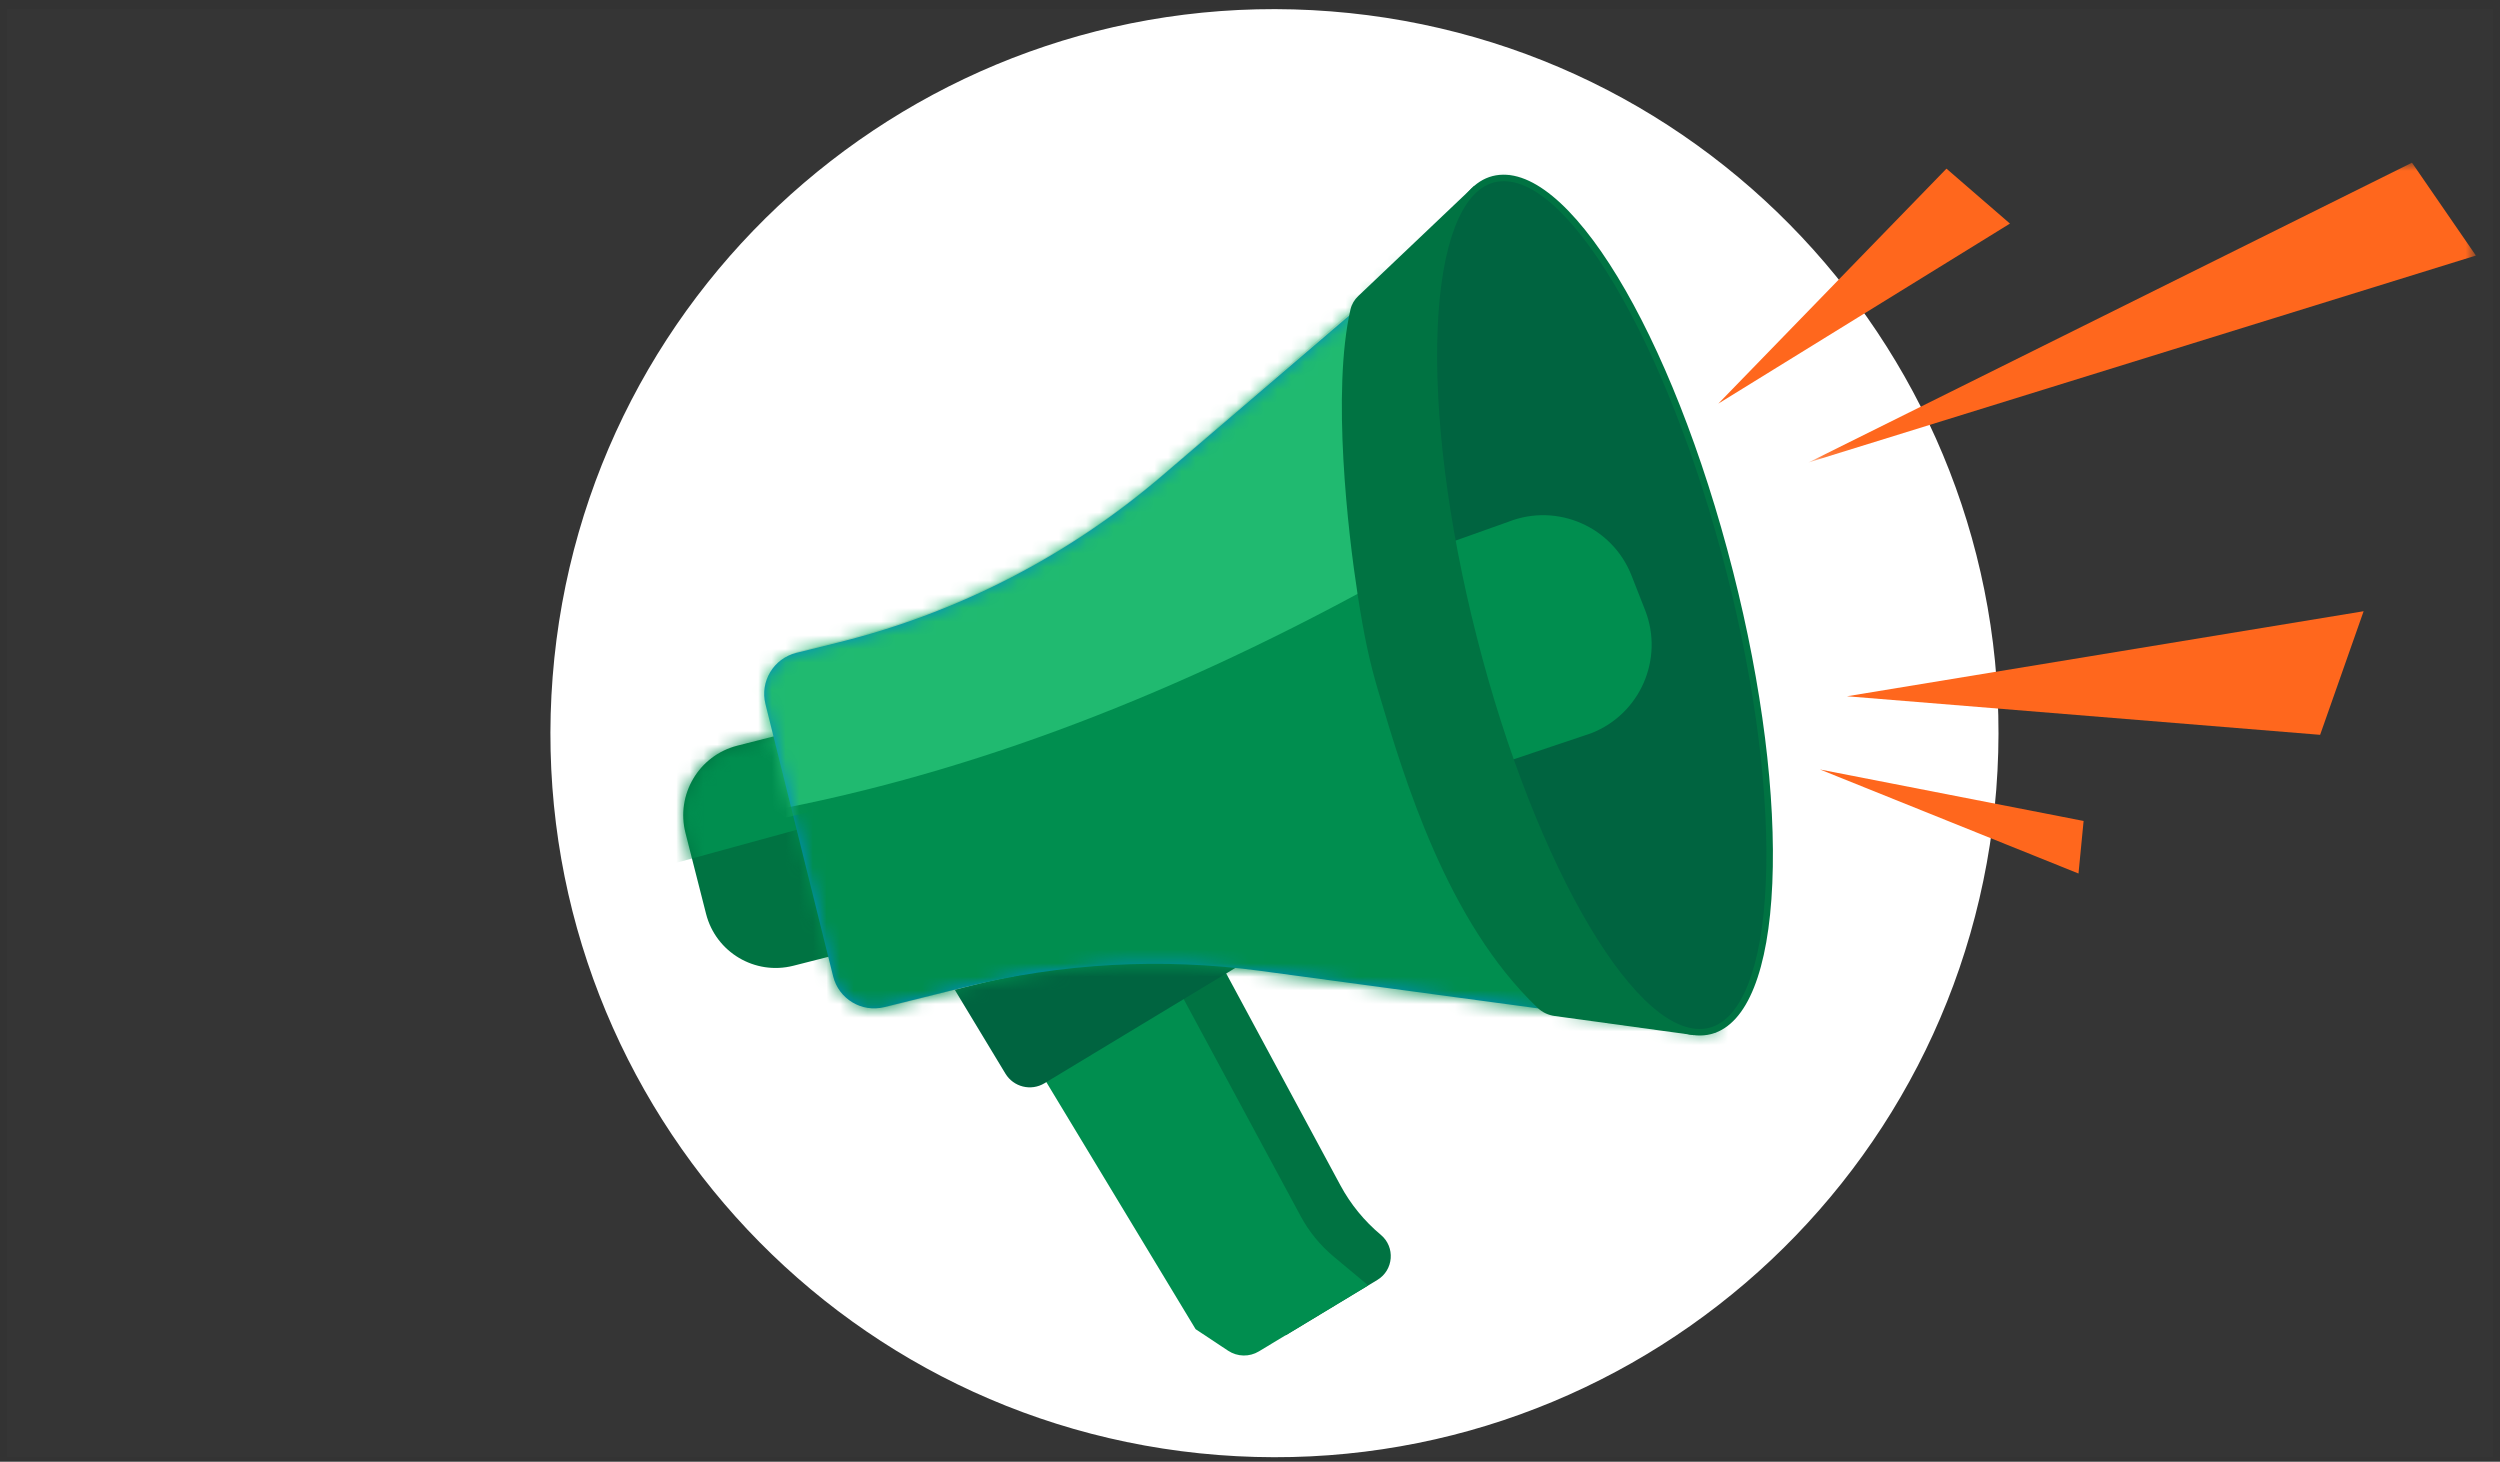 <svg width="183" height="107" viewBox="0 0 183 107" fill="none" xmlns="http://www.w3.org/2000/svg">
<rect x="0" y="0" width="183" height="107" fill="#333333" stroke="none"/>
<g id="job alert Icon">
<rect id="Rectangle" x="0.5" y="0.668" width="182" height="106" fill="white" fill-opacity="0.01"/>
<g id="Group 5">
<path id="Fill 1" fill-rule="evenodd" clip-rule="evenodd" d="M146.127 57.792C143.85 86.973 118.347 108.783 89.167 106.505C59.985 104.227 38.176 78.725 40.454 49.544C42.732 20.363 68.234 -1.446 97.415 0.832C126.596 3.109 148.405 28.612 146.127 57.792" fill="white"/>
<path id="Fill 3" fill-rule="evenodd" clip-rule="evenodd" d="M72.499 67.019L58.076 70.692C55.262 71.408 52.401 69.708 51.684 66.895L50.176 60.974C49.46 58.16 51.16 55.298 53.973 54.582L68.397 50.909L72.499 67.019Z" fill="#007342"/>
</g>
<g id="Group 8">
<mask id="mask0_0_99" style="mask-type:luminance" maskUnits="userSpaceOnUse" x="50" y="50" width="23" height="21">
<path id="Clip 7" fill-rule="evenodd" clip-rule="evenodd" d="M53.973 54.582C51.16 55.298 49.46 58.16 50.177 60.974V60.974L51.684 66.895C52.401 69.708 55.262 71.408 58.076 70.692V70.692L72.499 67.019L68.397 50.909L53.973 54.582Z" fill="white"/>
</mask>
<g mask="url(#mask0_0_99)">
<path id="Fill 6" fill-rule="evenodd" clip-rule="evenodd" d="M112.995 45.969C76.33 55.732 42.505 65.075 14.081 72.878L4.15 31.203L103.816 7.452L112.995 45.969Z" fill="#008E4F"/>
</g>
</g>
<g id="Group 19">
<path id="Fill 9" fill-rule="evenodd" clip-rule="evenodd" d="M100.823 93.691L94.126 97.738L90.635 95.423L72.133 64.804L82.804 58.356L98.12 86.77C98.865 88.153 99.868 89.381 101.075 90.388C102.147 91.283 102.019 92.969 100.823 93.691" fill="#007342"/>
<path id="Fill 11" fill-rule="evenodd" clip-rule="evenodd" d="M100.149 94.089L92.153 98.92C91.456 99.342 90.578 99.323 89.898 98.873L87.519 97.295L69.018 66.677L79.689 60.228L95.217 89.038C95.822 90.16 96.636 91.156 97.615 91.974L100.149 94.089Z" fill="#008E4F"/>
<path id="Fill 13" fill-rule="evenodd" clip-rule="evenodd" d="M95.447 67.818L76.455 79.294C75.471 79.889 74.192 79.573 73.597 78.589L62.121 59.597L82.895 47.045L95.447 67.818Z" fill="#006440"/>
<path id="Fill 15" fill-rule="evenodd" clip-rule="evenodd" d="M58.592 47.641L61.739 46.84C70.487 44.612 78.595 40.375 85.418 34.465L110.487 12.756L126.38 75.162L92.885 70.828C85.608 69.886 78.219 70.333 71.108 72.144L65.214 73.645C63.553 74.068 61.864 73.064 61.441 71.403L56.35 51.415C55.927 49.754 56.931 48.064 58.592 47.641" fill="#E6E6E6"/>
<path id="Fill 17" fill-rule="evenodd" clip-rule="evenodd" d="M58.283 47.792L61.422 47.011C70.145 44.843 78.242 40.669 85.07 34.823L110.154 13.347L125.628 75.576L92.3 71.073C85.06 70.094 77.699 70.498 70.608 72.261L64.731 73.722C63.075 74.134 61.398 73.125 60.986 71.469L56.03 51.537C55.618 49.88 56.627 48.204 58.283 47.792" fill="#008BC9"/>
</g>
<g id="Group 26">
<g id="Group 22">
<mask id="mask1_0_99" style="mask-type:luminance" maskUnits="userSpaceOnUse" x="55" y="13" width="71" height="63">
<path id="Clip 21" fill-rule="evenodd" clip-rule="evenodd" d="M85.07 34.823C78.242 40.669 70.145 44.842 61.422 47.011V47.011L58.283 47.792C56.627 48.204 55.618 49.88 56.03 51.537V51.537L60.986 71.469C61.398 73.125 63.075 74.134 64.731 73.722V73.722L70.608 72.261C77.699 70.497 85.059 70.094 92.301 71.073V71.073L125.628 75.576L110.154 13.347L85.07 34.823Z" fill="white"/>
</mask>
<g mask="url(#mask1_0_99)">
<path id="Fill 20" fill-rule="evenodd" clip-rule="evenodd" d="M139.993 39.071L40.633 64.11L31.243 19.631L130.909 -4.12L139.993 39.071Z" fill="#20BA70"/>
</g>
</g>
<g id="Group 25">
<mask id="mask2_0_99" style="mask-type:luminance" maskUnits="userSpaceOnUse" x="55" y="13" width="71" height="63">
<path id="Clip 24" fill-rule="evenodd" clip-rule="evenodd" d="M85.07 34.823C78.242 40.669 70.145 44.842 61.422 47.011V47.011L58.283 47.792C56.627 48.204 55.618 49.88 56.03 51.537V51.537L60.986 71.469C61.398 73.125 63.075 74.134 64.731 73.722V73.722L70.608 72.261C77.699 70.497 85.059 70.094 92.301 71.073V71.073L125.628 75.576L110.154 13.347L85.07 34.823Z" fill="white"/>
</mask>
<g mask="url(#mask2_0_99)">
<path id="Fill 23" fill-rule="evenodd" clip-rule="evenodd" d="M148.099 79.313C111.739 80.973 77.713 86.073 46.103 94.73L42.585 61.091C73.65 59.15 104.262 43.685 134.605 20.186L148.099 79.313Z" fill="#008E4F"/>
</g>
</g>
</g>
<g id="Group 44">
<path id="Fill 27" fill-rule="evenodd" clip-rule="evenodd" d="M107.9 13.617L99.425 21.669C99.147 21.933 98.943 22.27 98.857 22.644C97.476 28.681 98.68 39.006 99.373 43.483C99.85 46.568 100.236 48.385 100.886 50.579C102.79 57.004 105.916 67.472 112.568 73.788C112.906 74.11 113.344 74.308 113.806 74.372L123.993 75.773C123.993 75.773 116.53 68.179 112.449 59.877C109.088 53.038 105.399 33.79 105.399 33.79C105.399 33.79 107.425 20.374 107.9 13.617" fill="#007342"/>
<path id="Fill 29" fill-rule="evenodd" clip-rule="evenodd" d="M126.63 41.904C131.015 59.12 130.369 74.146 125.187 75.466C120.006 76.785 112.252 63.898 107.868 46.682C103.483 29.466 104.13 14.44 109.311 13.12C114.492 11.801 122.246 24.688 126.63 41.904" fill="#006440"/>
<path id="Fill 31" fill-rule="evenodd" clip-rule="evenodd" d="M106.45 39.606L110.415 38.194C113.99 36.791 118.025 38.552 119.427 42.127L120.42 44.657C121.822 48.232 120.061 52.267 116.486 53.669L110.616 55.642C108.603 50.287 107.235 44.941 106.45 39.606" fill="#008E4F"/>
<path id="Fill 33" fill-rule="evenodd" clip-rule="evenodd" d="M109.304 13.37C106.981 14.025 105.502 17.873 105.24 23.95C104.969 30.267 105.984 38.319 108.099 46.623C112.444 63.684 120.083 76.519 125.128 75.234C127.489 74.619 128.993 70.771 129.257 64.636C129.529 58.32 128.514 50.268 126.399 41.963C122.054 24.902 114.415 12.067 109.369 13.352C109.348 13.357 109.326 13.364 109.304 13.37M125.325 75.676C125.299 75.683 125.273 75.69 125.246 75.697C119.856 77.07 111.808 64.427 107.636 46.741C105.368 37.122 104.333 28.893 104.764 23.93C105.323 17.495 106.624 13.568 109.252 12.889C114.642 11.517 122.377 24.236 126.862 41.845C128.988 50.194 130.008 58.295 129.734 64.657C129.46 71.044 127.895 74.951 125.325 75.676" fill="#007342"/>
<g id="Group 37">
<mask id="mask3_0_99" style="mask-type:luminance" maskUnits="userSpaceOnUse" x="132" y="11" width="50" height="23">
<path id="Clip 36" fill-rule="evenodd" clip-rule="evenodd" d="M132.375 11.908H181.236V33.855H132.375V11.908Z" fill="white"/>
</mask>
<g mask="url(#mask3_0_99)">
<path id="Fill 35" fill-rule="evenodd" clip-rule="evenodd" d="M132.375 33.855L176.556 11.908L181.236 18.707L132.375 33.855Z" fill="#FF671D"/>
</g>
</g>
<path id="Fill 38" fill-rule="evenodd" clip-rule="evenodd" d="M135.196 50.967L173.017 44.742L169.833 53.789L135.196 50.967Z" fill="#FF671D"/>
<path id="Fill 40" fill-rule="evenodd" clip-rule="evenodd" d="M125.78 29.546L147.128 16.367L142.481 12.345L125.78 29.546Z" fill="#FF671D"/>
<path id="Fill 42" fill-rule="evenodd" clip-rule="evenodd" d="M133.221 56.326L152.52 60.094L152.146 63.941L133.221 56.326Z" fill="#FF671D"/>
</g>
</g>
</svg>
